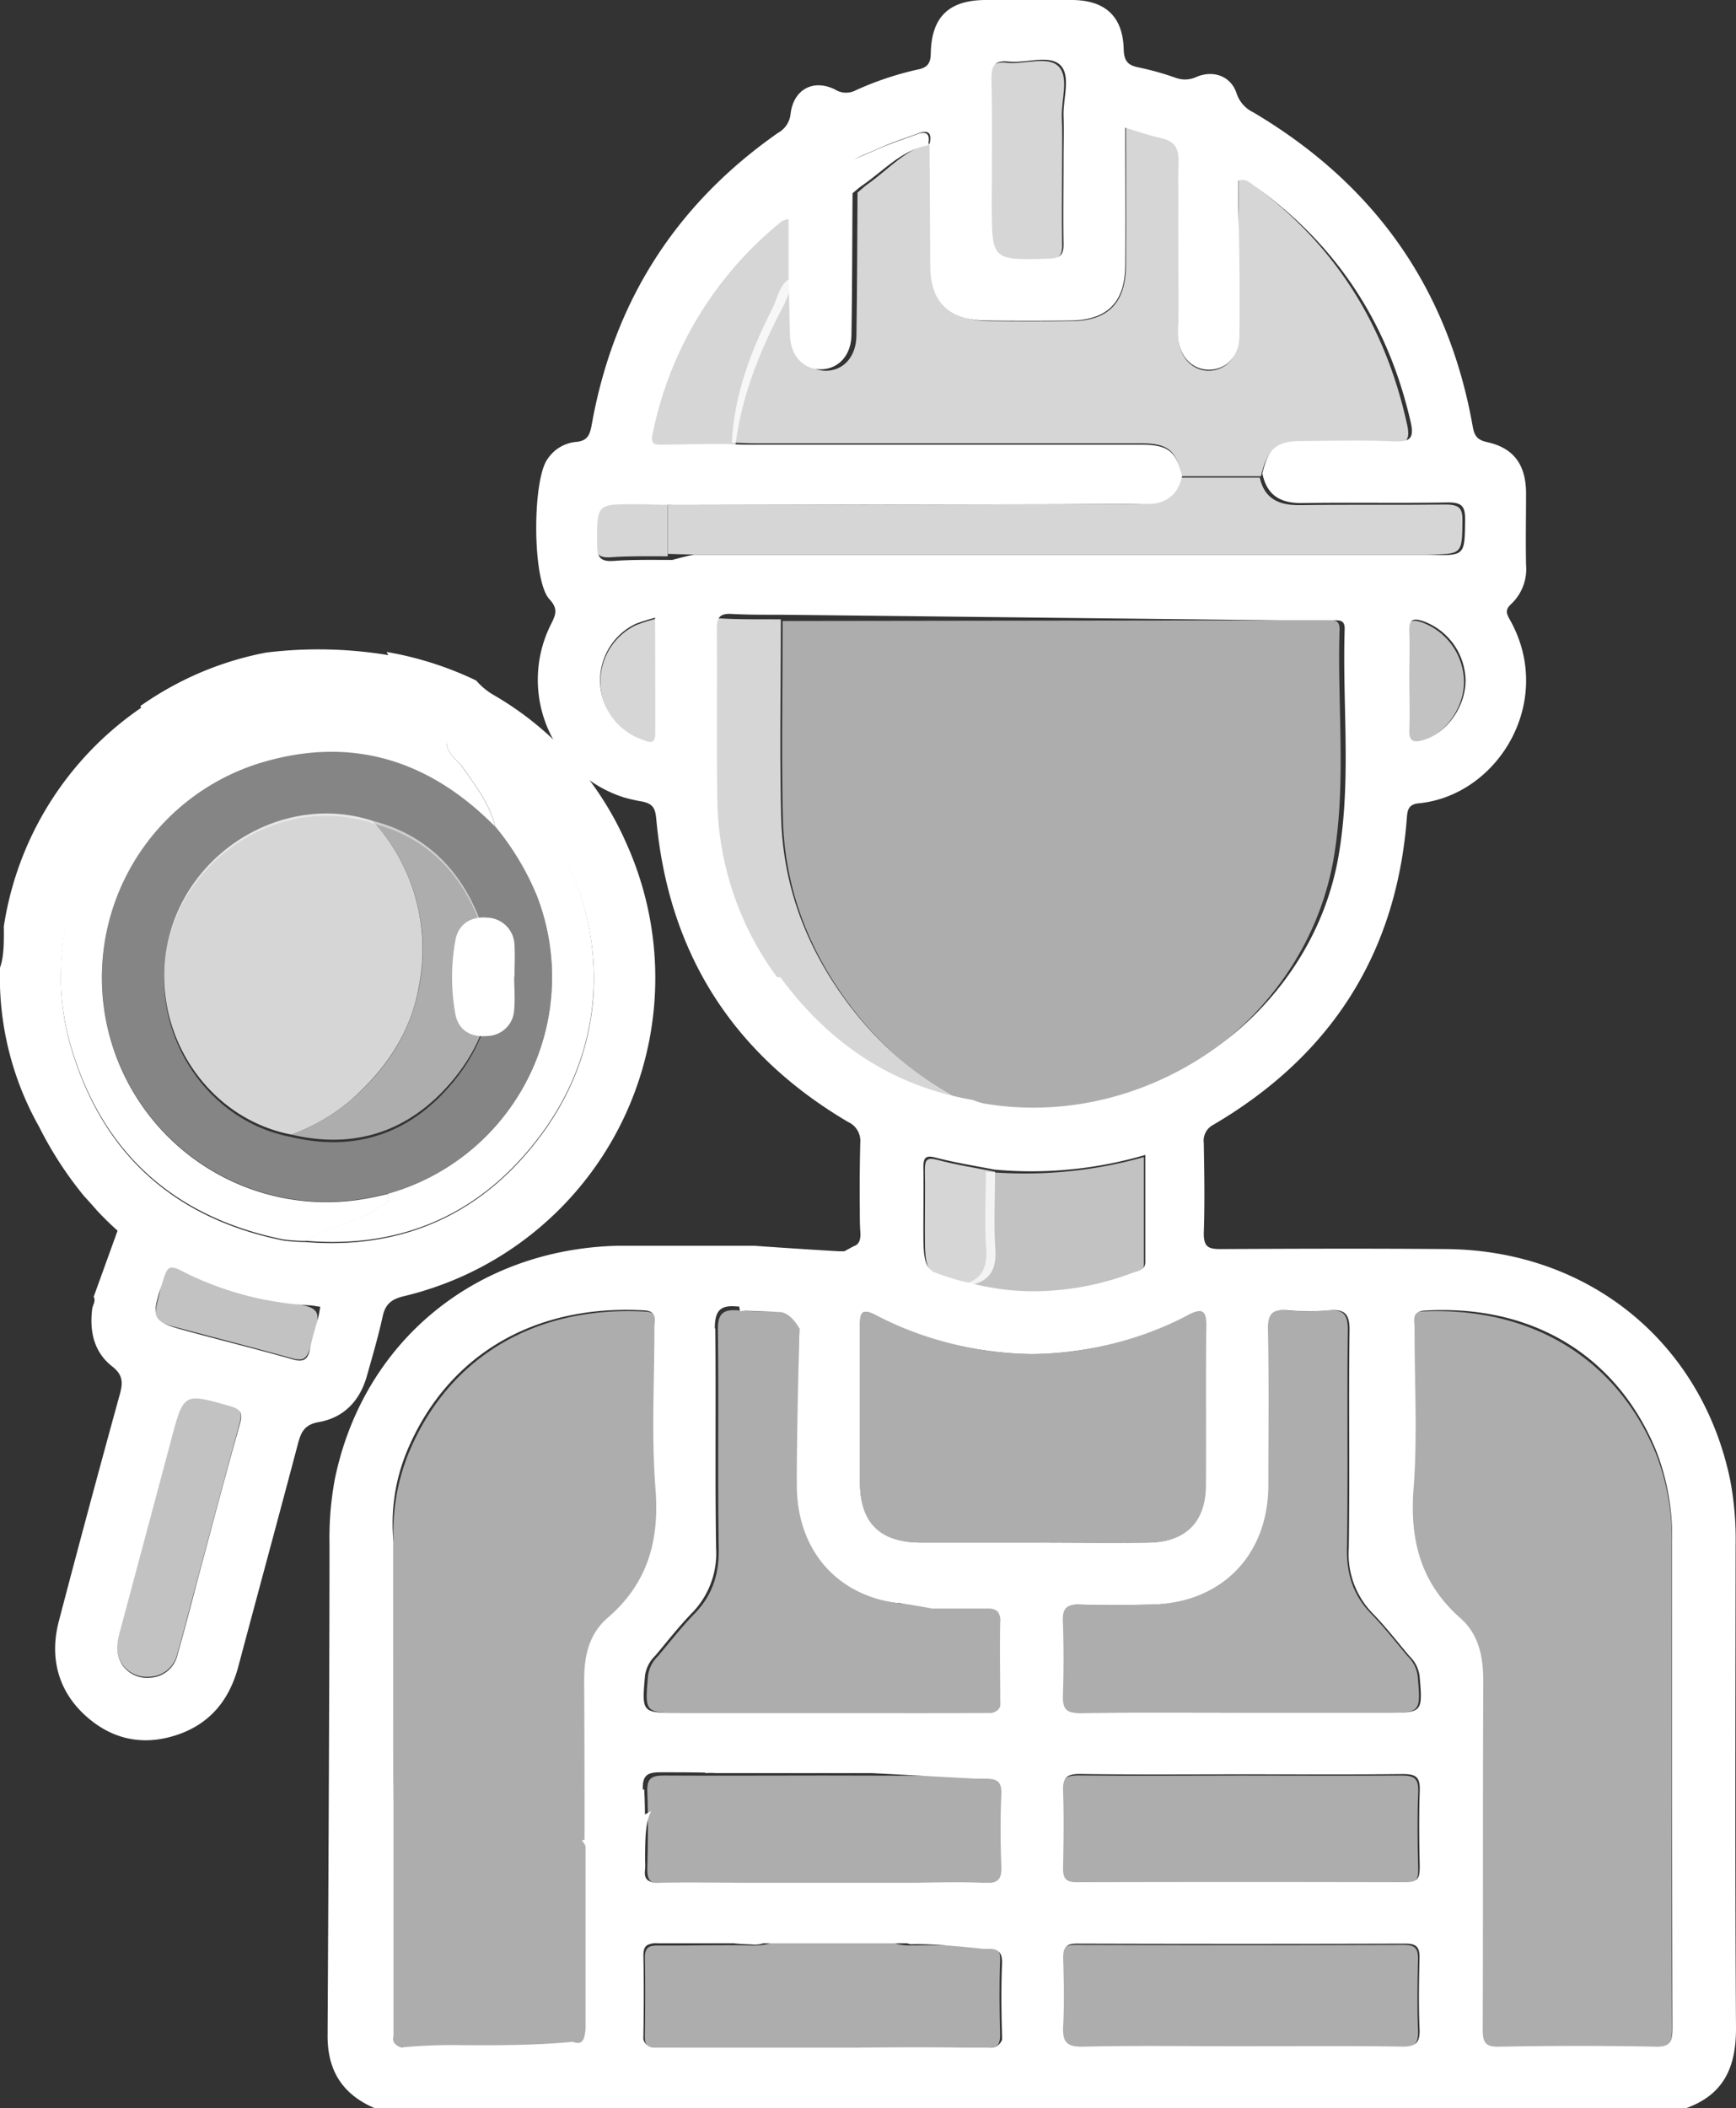<svg xmlns="http://www.w3.org/2000/svg" viewBox="0 0 418.59 508"><rect x="0" y="0" width="418.59" height="508" fill="#333333" stroke="none"/><defs><style>.cls-1,.cls-2,.cls-3,.cls-4,.cls-5{fill:#fff;}.cls-2{opacity:0.7;}.cls-3{opacity:0.4;}.cls-4{opacity:0.8;}.cls-5{opacity:0.6;}</style></defs><title>inspector_light</title><g id="Capa_2" data-name="Capa 2"><g id="Capa_1-2" data-name="Capa 1"><path class="cls-1" d="M124.06,235.35c0-2.49.15-5,0-7.44a6.78,6.78,0,0,0-6.61-6.77c-3.88-.37-7,1.59-7.65,5.52a49.71,49.71,0,0,0,0,17.71c.75,4,3.84,5.69,7.78,5.29a6.61,6.61,0,0,0,6.4-6.39c.25-2.64,0-5.29,0-7.93Z"/><path class="cls-1" d="M107.67,178.28c-21.07-11.5-49.09-8.79-68.5,6.61-20.25,16.1-29.33,43-22,67.47,7.61,25.55,24.87,40.93,51,46.3a42.35,42.35,0,0,0,5.39.39c5.49-3.26,12-4.25,17.35-7.81,1.26-.83,3.34-1.14,2.58-3.49-1.77.37-3.54.81-5.29,1.11A54.12,54.12,0,0,1,62,184.1c22.14-7,41.25-1.24,57.4,15.12-1.24-5.29-4.53-9.52-7.56-13.88C110.29,183,107.42,181.57,107.67,178.28Z"/><path class="cls-1" d="M107.67,178.28c-.25,3.29,2.65,4.75,4.17,7,3,4.35,6.32,8.55,7.56,13.88A65.24,65.24,0,0,1,129.51,216a54.24,54.24,0,0,1-31.18,70.08q-2.4.92-4.87,1.61c.76,2.35-1.32,2.64-2.58,3.49C85.59,294.71,79,295.7,73.53,299c24.07,2.1,43.39-7,57.37-26.24C156.13,238,139.61,193.2,107.67,178.28Z"/><path class="cls-2" d="M29.26,400.71A7.15,7.15,0,0,0,36,404.07a7.05,7.05,0,0,0,6.76-5.57c1.53-5.22,2.86-10.5,4.27-15.75,3.51-13.07,7-26.16,10.59-39.17.8-2.87.74-4.25-2.65-5.12-10.66-2.75-10.58-2.93-13.48,7.75Q35.22,369.39,29,392.51C28.26,395.14,27.61,397.7,29.26,400.71Z"/><path class="cls-2" d="M39.25,304.82a54.63,54.63,0,0,1-.79,6.85c-1.66,6.61-1.75,6.61,4.69,8.36,9.09,2.42,18.19,4.77,27.25,7.29,2.35.65,3.47.4,4.28-2.21,3.15-10,3.25-10-6.86-11.4a82.9,82.9,0,0,1-24-7.51A7.81,7.81,0,0,0,39.25,304.82Z"/><path class="cls-3" d="M93.46,287.66a54.24,54.24,0,0,0,37.66-66.83c-.46-1.64-1-3.27-1.61-4.86a65.24,65.24,0,0,0-10.11-16.84C103.25,182.76,84.14,177,62,184A54.12,54.12,0,0,0,88.13,288.77C89.89,288.46,91.69,288,93.46,287.66Zm-3.61-89.22c11.91,3,20,10.58,24.82,21.44,6.49,14.69,4.67,28.84-5.62,41.15C99,273.08,85.83,277.72,70.19,274c-21.16-4-34.87-26.26-29.45-47.72s28.57-34.63,49.15-27.86Z"/><path class="cls-4" d="M89.89,197.83c-20.54-6.77-43.66,6.35-49.11,27.86s8.33,43.66,29.45,47.72A46.14,46.14,0,0,0,84.6,265.1C93,257.68,99.07,248.86,101,237.72A45.83,45.83,0,0,0,89.89,197.83Z"/><path class="cls-5" d="M89.89,197.83a45.84,45.84,0,0,1,11.17,39.89c-2,11.14-7.94,20-16.43,27.38a46.29,46.29,0,0,1-14.4,8.31c15.64,3.7,28.76-.94,38.86-13,10.29-12.3,12.11-26.46,5.62-41.14C109.87,208.4,101.7,200.83,89.89,197.83Z"/><path class="cls-1" d="M22.59,312.51l5.76-15.94c-1.72-1.52-3.39-3.16-5-4.88a6.66,6.66,0,0,0-.47-.55c-.87-1-1.74-1.95-2.64-2.94a89.17,89.17,0,0,1-10.8-16.64A73.42,73.42,0,0,1,0,233.19c.83-2.27,1-5.29.92-9.92A78.07,78.07,0,0,1,34,170.59a1.2,1.2,0,0,0-.15-.45,79.32,79.32,0,0,1,10.81-6.39,77.66,77.66,0,0,1,19.45-6.48,103.34,103.34,0,0,1,29.54.61l-.44-.77A81.9,81.9,0,0,1,114.83,164a16.09,16.09,0,0,0,4.16,3.46,77.1,77.1,0,0,1,32.14,36A78.83,78.83,0,0,1,111.41,307.6a79.85,79.85,0,0,1-14,4.76c-3,.72-4.5,1.89-5.14,4.89-1.06,4.83-2.47,9.61-3.81,14.37-1.67,5.91-5.52,10-11.49,11.06-3.58.62-4.38,2.43-5.14,5.29-4.73,17.9-9.59,35.72-14.37,53.66-2,7.48-6.22,13.13-13.52,16-8.43,3.26-16.38,2-23.13-4s-8.95-14.08-6.61-23q7.18-27.39,14.7-54.65c.78-2.86.74-4.66-1.87-6.71-4.38-3.44-5.47-8.4-4.8-13.84C22.33,314.54,23.18,313.51,22.59,312.51ZM130.9,273c25.27-34.74,8.73-79.52-23.19-94.38-21.09-11.5-49.11-8.78-68.5,6.61-20.27,16.1-29.34,43-22,67.47,7.62,25.54,24.87,40.92,51,46.23a42,42,0,0,0,5.38.38C97.63,301.28,116.94,292.19,130.9,273ZM41.42,346.58Q35.2,369.76,29,392.88c-.7,2.58-1.33,5.14.35,8.12a7.2,7.2,0,0,0,6.76,3.31,7.09,7.09,0,0,0,6.71-5.63c1.77-6.18,3.37-12.41,5-18.63,3.3-12.26,6.52-24.55,10-36.78.73-2.64.36-3.65-2.43-4.44C44.33,335.72,44.36,335.6,41.42,346.58Zm-1.8-38.91c-3.51,10.68-3.6,10.67,7,13.51,7.94,2.14,16,4.15,23.91,6.4,2.45.69,3.68.25,4.18-2.35s1.32-5.11,2-7.66c.21-.77.32-1.58.51-2.65-1-.14-1.78-.31-2.56-.35a77.18,77.18,0,0,1-31.29-8.51C41.18,305,40.39,305.25,39.62,307.67Z"/><path class="cls-5" d="M323,151.63c0-2.38-1.4-2.14-2.91-2.14H306.71l-118,.16c0,15.87-.31,31.67.06,47.49.43,17.65,6.72,33.22,17.68,47.07a80.84,80.84,0,0,0,24.25,20.59,8.31,8.31,0,0,1,1.66,1.74,16.18,16.18,0,0,0,2.35.78c39.68,7,79.91-20.75,86.83-60.26C324.72,188.73,322.41,170.11,323,151.63Z"/><path class="cls-5" d="M94.9,428.41l-1.32,60.51c1,3.22,1.45,4.63,5.2,4.57q19.34-.37,38.69,0c3.4,0,4-1.09,4-4.2-.12-27.94,0-55.88-.13-83.83,0-5.94,1.07-11.32,5.62-15.24,9.7-8.33,12.55-18.61,11.56-31.19-1-12.82-.2-25.79-.25-38.69,0-1.76.9-4-2.47-4.24-27.19-1.58-47.81,11.36-57.23,34a50.36,50.36,0,0,0-3.64,21.8Z"/><path class="cls-5" d="M199.54,412.78c12.89,0,25.79-.08,38.67.06,3,0,4-.8,4-3.87q-.35-9.18,0-18.35c.11-3.1-1-4-4-3.89-5.61.2-11.23.1-16.85,0-17.12-.19-28.6-11.64-28.68-28.66,0-12.56-.18-25.13.08-37.69.07-3.83-1.13-4.92-4.75-4.59a56.55,56.55,0,0,1-9.91,0c-3.87-.35-5.1.89-5,4.91.22,17.52-.08,35.05.2,52.56.09,6.19-1.55,11.25-5.87,15.66-3.1,3.19-5.86,6.74-8.73,10.15a8.05,8.05,0,0,0-2.44,4.7c-.78,9-.86,9,8.16,9Z"/><path class="cls-5" d="M198.75,427.88c-12.9,0-25.79.08-38.67,0-3,0-4.1.67-4,3.83.24,6.27.17,12.57,0,18.84,0,2.64.83,3.4,3.41,3.38q39.69-.1,79.38,0c2.82,0,3.23-1.23,3.19-3.6-.11-6.11-.22-12.23,0-18.33.13-3.28-.92-4.18-4.18-4.14C224.92,428,211.86,427.88,198.75,427.88Z"/><path class="cls-5" d="M403.1,428.41c0,20.18-.07,40.34.06,60.51,0,3.22-.42,4.63-4.16,4.57q-19.35-.37-38.7,0c-3.4,0-4-1.09-4-4.2.12-27.94,0-55.88.14-83.83,0-5.94-1.08-11.32-5.63-15.24-9.69-8.33-12.55-18.61-11.56-31.19,1-12.82.2-25.79.25-38.69,0-1.76-.9-4,2.48-4.24,27.18-1.58,47.81,11.36,57.23,34a56.26,56.26,0,0,1,3.9,21.8Z"/><path class="cls-4" d="M191.69,66.56c.08,4.84.09,9.68.23,14.52s3.06,8.3,7.25,8.27S206.41,86,206.5,81c.19-11.53.19-23,.27-34.58.86-.72,1.67-1.52,2.61-2.17,5.07-3.56,9.25-8.65,15.69-9.91,0,9.89.09,19.75.17,29.63,0,8.8,4.3,13.23,12.91,13.41q10.26.16,20.49,0c8.62-.13,12.8-4.46,12.86-13.41.08-11,0-22.05,0-33.68,3.18,1,5.9,1.93,8.7,2.61,3,.73,4,2.37,4,5.64-.21,13.07-.09,26.13-.09,39.2v4c.44,4.58,3.63,7.75,7.56,7.6s6.94-3.26,7-8c.12-10.55,0-21.1,0-31.65V43.23c1.76-.59,2.6.67,3.59,1.34,19.52,14.34,31.72,33.61,37,57.65.85,3.78,0,4.88-3.9,4.71-7.31-.34-14.63-.14-22-.08-5.95,0-7.93,1.77-9.31,7.92H285c-1.44-6.3-3.38-7.92-9.77-7.94H181.81c-1.79,0-3.57-.12-5.34-.17.56-11.65,4.65-22.23,9.79-32.37C187.64,71.58,188,67.7,191.69,66.56Z"/><path class="cls-5" d="M248.69,371.74H221.9c-9.87,0-14.55-4.79-14.55-14.63v-37.7c0-3.26.53-4.13,3.79-2.51q37.83,18.83,75.66-.11c3.45-1.74,4.14-.6,4.1,2.85-.14,12.73,0,25.47,0,38.2,0,8.9-4.81,13.75-13.8,13.89C267.54,371.85,258.11,371.74,248.69,371.74Z"/><path class="cls-5" d="M298.54,412.78c-12.89,0-25.79-.08-38.67.06-3,0-4-.8-4-3.87q.34-9.18,0-18.35c-.11-3.1,1-4,4-3.89,5.61.2,11.23.1,16.85,0,17.12-.19,28.6-11.64,28.68-28.66,0-12.56.17-25.13-.08-37.69-.08-3.83,1.13-4.92,4.75-4.59a56.55,56.55,0,0,0,9.91,0c3.86-.35,5.09.89,5,4.91-.22,17.52.08,35.05-.2,52.56-.09,6.19,1.55,11.25,5.86,15.66,3.11,3.19,5.86,6.74,8.73,10.15a8.12,8.12,0,0,1,2.45,4.7c.78,9,.86,9-8.16,9Z"/><path class="cls-4" d="M284.22,115.09h19.54c1.07,4.94,4.39,6.71,9.63,6.64,11.74-.17,23.46,0,35.18-.14,3.33,0,4.1.93,4.06,3.87-.09,8.15,0,8.15-8.76,8.15H166.48c-1.81,0-3.62-.08-5.44-.13V121.71l91.21-.17c7.43,0,14.88-.15,22.3,0C279.76,121.79,283.07,119.91,284.22,115.09Z"/><path class="cls-5" d="M191.29,461.7h19.5c.88,5.06,4,7.26,9,7.13,5.78-.15,11.58.1,17.36-.09,2.92-.11,4.13.63,4,3.81-.23,5.94-.15,11.9,0,17.84,0,2.33-.66,3.14-3.07,3.12q-39.92-.12-79.83,0c-2.23,0-2.8-.83-2.76-2.89.09-6.29.13-12.57,0-18.84,0-2.65,1.16-2.95,3.31-2.93,7.43.07,14.88-.22,22.31,0C186.55,469,190,467.06,191.29,461.7Z"/><path class="cls-5" d="M299.29,427.88c12.9,0,25.78.08,38.67,0,3,0,4.1.67,4,3.83-.24,6.27-.17,12.57,0,18.84.06,2.64-.84,3.4-3.4,3.38q-39.69-.1-79.38,0c-2.82,0-3.23-1.23-3.19-3.6.11-6.11.22-12.23,0-18.33-.13-3.28.92-4.18,4.18-4.14C273.16,428,286.22,427.88,299.29,427.88Z"/><path class="cls-5" d="M298.42,493.42c-12.56,0-25.14-.18-37.67.11-4.07.09-5-1.23-4.83-5,.31-5.44.18-10.9,0-16.35-.06-2.5.65-3.5,3.34-3.48q39.69.12,79.37,0c2.74,0,3.35,1.07,3.28,3.52-.12,5.62-.23,11.24,0,16.85.18,3.43-.8,4.51-4.35,4.44C324.53,493.28,311.47,493.42,298.42,493.42Z"/><path class="cls-2" d="M237.73,282.38a105.94,105.94,0,0,0,38.09-3.54v25.79c0,2-1.86,2.17-3.24,2.64-13.45,4.73-27.13,5.92-41.09,2.37,5.06-.92,6.62-3.85,6.3-8.69C237.37,294.8,237.71,288.58,237.73,282.38Z"/><path class="cls-4" d="M195.68,64.3c-4.56,1.36-5,6-6.7,9.28-6.43,12.14-11.39,24.82-12.08,38.78-6,0-12,.13-18,.22-2.19,0-3.73.13-3.09-3.21a111.83,111.83,0,0,1,38-64.86c.37-.33,1-.34,1.91-.63Z"/><path class="cls-4" d="M239.94,282.38c0,6.2-.35,12.42.06,18.58.31,4.85-1.19,7.77-6,8.7-11-2.45-11-2.45-11-13.39,0-4.78.09-9.55,0-14.32,0-2.4.45-3.12,3.05-2.43C230.55,280.72,235.27,281.45,239.94,282.38Z"/><path class="cls-2" d="M339.48,163.91c0-3.78.12-7.58,0-11.36-.12-2.74.62-3.51,3.37-2.57A15.43,15.43,0,0,1,353,164.31c0,6.36-4.56,12.66-10.23,14.32-2.22.66-3.41.36-3.32-2.36C339.59,172.15,339.48,168,339.48,163.91Z"/><path class="cls-4" d="M158.08,149.13v28c0,3.06-2.07,1.79-3.44,1.32a15.11,15.11,0,0,1-1.33-27.78A44,44,0,0,1,158.08,149.13Z"/><path class="cls-4" d="M161,121.59v12.47c-4.59,0-9.26-.1-13.77.23-3.29.24-3.69-1.22-3.69-4,0-8.89-.13-8.9,8.61-8.88C155.14,121.42,158.09,121.54,161,121.59Z"/><path class="cls-1" d="M418.5,372.36a76.64,76.64,0,0,0-1.33-15.78c-6.89-33.08-34.1-55.25-68.33-55.57-18.19-.15-36.39-.09-54.58,0-2.94,0-4-.56-4-3.76.25-7.26.13-14.56,0-21.82a4.28,4.28,0,0,1,2.3-4.37c28.4-16.67,44.24-41.28,46.69-74.27.14-2,.74-3,2.83-3.2,19.22-1.88,33.08-24.77,21.91-44.38-.86-1.51-1-2.4.46-3.71a11.62,11.62,0,0,0,3.52-9.41c-.12-5.79,0-11.57,0-17.37-.08-6.7-2.93-10.74-9.34-12.16-2.49-.54-3.12-1.58-3.52-3.76-5.91-33.44-23.82-58.51-52.93-75.74a7.73,7.73,0,0,1-4-4.53c-1.32-4.14-5.55-5.74-9.67-4a6.48,6.48,0,0,1-5.11.19,68.85,68.85,0,0,0-8.56-2.41c-2.65-.5-3.8-1.32-3.89-4.43C270.76,3.9,266.41,0,258.36,0H237.78c-8.93,0-13.13,4-13.35,12.75,0,2.45-.77,3.55-3.12,4a75.63,75.63,0,0,0-14.95,5,5,5,0,0,1-5-.17c-5.28-2.64-10.05,0-10.73,5.86a5.91,5.91,0,0,1-3.06,4.6q-36.88,25.8-44.86,70.13c-.44,2.42-.87,4.15-4,4.34a9.28,9.28,0,0,0-6.61,4c-3.76,4.82-3.84,29.37.37,33.88,2.07,2.25,1.61,3.58.49,5.84a29.74,29.74,0,0,0,17.4,41.91,36.34,36.34,0,0,0,4.39,1c2.77.54,3.27,1.72,3.5,4.32q4.44,48.29,46.26,72.93a5,5,0,0,1,2.92,5c-.13,5.45-.18,10.89-.11,16.34h0c0,1.7,0,3.39.12,5.09s-.18,2.53-.8,3.07h0a1.77,1.77,0,0,1-.5.32h-.08l-2.48,1.33h-1.41s-13.53-.81-20.29-1.33H149.09c-34.23.78-61.43,22.93-68.32,56.08a76.53,76.53,0,0,0-1.32,15.77C79.45,411,79,488.73,79,488.73V490c-.19,8.51,3.18,14.49,11.24,18H406.68c9-3.28,11.91-9.87,11.91-19.16C418.33,450.1,418.46,411.23,418.5,372.36Zm-127.64-52.7c-.14,12.72,0,25.46-.08,38.19,0,8.9-4.81,13.76-13.79,13.89-9.42.13-18.84,0-28.28,0h-27c-9.71-.13-14.34-4.86-14.36-14.62v-37.7c0-3.26.54-4.13,3.81-2.5a83.93,83.93,0,0,0,37.71,9.39h0a83.51,83.51,0,0,0,37.89-9.51c3.45-1.73,4.14-.6,4.1,2.86ZM238.5,493.45h-5.9c-8.82-.12-17.65-.07-26.46,0H157.73a2.7,2.7,0,0,1-2.59-2,7.37,7.37,0,0,1,0-.94c.11-6.42.13-12.83,0-19.23,0-1.35.27-2.06.85-2.48h0a4.3,4.3,0,0,1,2.54-.49H177c1.53.21,3.06.21,4.58.31a6,6,0,0,0,2.44-.31h34.74a3,3,0,0,0,1.53.21c5.56-.14,16.68,1.12,16.68,1.12h1.93c2,.16,2.8,1.05,2.71,3.64-.23,5.72-.16,11.47,0,17.2a9.91,9.91,0,0,1,0,1.09A2.93,2.93,0,0,1,238.5,493.45Zm-66.14-173.3c0-4.28,1.27-5.71,5.42-5.3h.46a7.84,7.84,0,0,0,.23,1.18l.16-.08,1.21-.08c2.55.13,5.11.08,7.65.31h.28c2.86-.14,5,4,5,4v.18s-.7,25.14-.64,37.69c.08,15.48,9.6,26.33,24.22,28.27h.33c.41,0,.81.16,1.22.2,2.28.24,6.86,1.12,6.86,1.12h13.81a3.16,3.16,0,0,1,2,.72,3.67,3.67,0,0,1,.61,2.55c-.14,6.21,0,12.42,0,18.63a15.69,15.69,0,0,1,0,1.68,2.55,2.55,0,0,1-2.43,1.56h-75c-9.07,0-9,0-8.22-9A8.24,8.24,0,0,1,158,399c2.89-3.43,5.66-7,8.77-10.21a20.6,20.6,0,0,0,5.9-15.75c-.28-17.64,0-35.27-.19-52.89Zm71-9.26h0c-.81-.08-1.63-.19-2.44-.3a62,62,0,0,1-7.25-1.46l-2.07-.47c-2-.55-4-1.19-5.89-1.9l-.54-.19c-2.5-1.57-2.52-4.16-2.52-10.83,0-4.78.08-9.55,0-14.32,0-2.4.44-3.12,3.06-2.43,4.59,1.2,9.26,1.93,14,2.86a97.43,97.43,0,0,0,36.46-3.53V304.1c0,2-1.77,2.17-3.1,2.64a67.93,67.93,0,0,1-23.68,4.44h0q-3,0-6-.29ZM155,431.27c-.13-3.45,1.11-4.2,4.33-4.17,3.58,0,7.22,0,10.74.07l-.13.13a20.27,20.27,0,0,1,2.7,0h37.62l24.9,1.33h2.2c3,0,4.25.58,4.09,3.83-.26,5.75-.23,11.52,0,17.27.09,2.56-.46,3.77-2.55,4h-2c-5.34-.23-10.77-.09-16.15,0H181.4c-7.5,0-15-.15-22.51,0a4,4,0,0,1-2.77-.68,2.19,2.19,0,0,1-.57-1h0a5.43,5.43,0,0,1,0-1.61,16.52,16.52,0,0,0,0-2c0-6.07.14-9.47,1.48-12-.49.28-1,.53-1.52.81,0-2.08-.08-4.05-.16-6ZM343.14,178.36c-2.22.66-3.41.35-3.32-2.37.15-4.12,0-8.23,0-12.36,0-3.78.12-7.58,0-11.36-.12-2.74.61-3.51,3.36-2.57A15.46,15.46,0,0,1,353.38,164C353.36,170.39,348.82,176.69,343.14,178.36ZM243.25,14.84c4.23.43,9.75-1.74,12.4.84s.64,8.09.8,12.33c.12,3.45,0,6.92,0,10.38,0,6.75-.12,13.51,0,20.27.07,2.79-.84,3.6-3.65,3.68-13.66.37-13.66.46-13.66-13.33,0-10,.14-20.1-.08-30.15C239.06,15.56,240.06,14.53,243.25,14.84ZM158,176.81c0,3.07-2.06,1.8-3.42,1.32a15.1,15.1,0,0,1-1.33-27.78,43.38,43.38,0,0,1,4.7-1.48C158,158.46,158,167.63,158,176.81Zm4.52-41.87c-4.88,0-9.84-.11-14.62.24-3.51.25-3.92-1.3-3.93-4.22,0-9.45-.15-9.46,9.16-9.43,3.14,0,6.27.12,9.39.18l90.55-.18c7.45,0,14.88-.15,22.31,0,5.3.15,8.56-1.77,9.66-6.84-1.47-6-3.44-7.52-9.93-7.53H180.12c-1.81,0-3.61-.12-5.42-.17-4.94,0-9.87.1-14.81.18-1.81,0-3.08.1-2.54-2.55a88,88,0,0,1,31.21-51.33,5.89,5.89,0,0,1,1.59-.5V66.48s.2,9.55.33,14.32S193.59,89,197.85,89s7.37-3.31,7.45-8.22c.19-11.38.19-22.74.27-34.12-.42-9.65-1.23-7.38,6.72-11.08,3-1.33,6.13-2.32,9.2-3.46,2.78-1,3.16.35,2.64,2.65.07,9.75.11,19.49.18,29.24,0,8.67,4.36,13,13.12,13.23q10.42.15,20.82,0c8.77-.14,13-4.41,13.07-13.23.1-10.88,0-21.77,0-33.24,3.22,1,6,1.91,8.83,2.57,3.05.73,4.08,2.34,4,5.57-.21,12.9-.08,25.78-.08,38.68-.06,1.32-.06,2.65,0,4,.45,4.53,3.68,7.65,7.69,7.5s7-3.21,7.09-7.94c.12-10.41,0-20.82-.25-31.23v-6.4c2-.58,2.9.66,3.91,1.32,19.85,14.16,32.23,33.17,37.64,56.89.85,3.73,0,4.81-4,4.64-7.42-.33-14.87-.13-22.3-.08-6.05,0-8.06,1.75-9.46,7.82,1.08,5.29,4.39,7.2,9.64,7.12,11.72-.19,23.46.06,35.18-.15,3.33,0,4.09,1,4.06,4.15-.09,8.75,0,8.75-8.76,8.44H167.33c-1.81.32-5.44,1.33-5.44,1.33Zm24.84,100.54a73.63,73.63,0,0,1-14.41-43.61c-.19-13.43,0-26.85-.11-40.29,0-2.66.63-3.79,3.54-3.63,4.78.27,9.6.16,14.39.22l118,1.32h12.59c1.48,0,2.94-.22,2.87,2.12-.58,18.29,1.68,36.58-1.49,54.76-6.82,39-46.53,66.37-85.76,59.51a15.69,15.69,0,0,1-2.31-.78c-19.68-3.38-34.89-13.82-46.53-29.62ZM98.1,349.78c9.42-22.61,30-35.55,57.23-34,3.36.2,2.46,2.48,2.47,4.24,0,12.9-.76,25.87.25,38.69,1,12.58-1.87,22.86-11.56,31.19-4.56,4-5.66,9.26-5.63,15.24q.1,19.09.08,38.19l-.65.21a4.47,4.47,0,0,1,.91,1.39v44c-.26,2.65-.73,4-3.09,3.13H138c-8.89.84-17.78.85-26.67.8a131.44,131.44,0,0,0-14.31.52h-.14c-1.35-.31-2.49-1.33-2-2.67V465.67h0V371.58A45.67,45.67,0,0,1,98.1,349.78ZM338,493.2c-13.06-.2-26.12-.08-39.17-.08-12.56,0-25.14-.19-37.67.1-4.07.1-5-1.23-4.81-5,.3-5.43.17-10.9,0-16.35,0-2.5.65-3.49,3.33-3.48q39.69.12,79.31,0c2.74,0,3.35,1.07,3.29,3.52-.13,5.62-.23,11.25,0,16.85C342.47,492.18,341.49,493.26,338,493.2Zm4.31-43c.07,2.65-.83,3.4-3.4,3.39q-39.69-.1-79.37,0c-2.83,0-3.24-1.23-3.21-3.6.12-6.11.22-12.24,0-18.34-.13-3.28.92-4.18,4.17-4.14,13.06.19,26.12.08,39.17.08s25.77.08,38.67-.06c2.95,0,4.09.66,4,3.82-.21,6.28-.14,12.58,0,18.85Zm-8.15-37.45h-35.2c-12.9,0-25.8-.08-38.68.07-3,0-4-.81-4-3.88q.32-9.17,0-18.35c-.11-3.09,1-4,4-3.89,5.62.2,11.24.11,16.86,0,17.12-.18,28.59-11.64,28.69-28.65,0-12.57.17-25.14-.1-37.69-.08-3.84,1.13-4.92,4.76-4.59a56.55,56.55,0,0,0,9.91,0c3.85-.36,5.08.88,5,4.9-.22,17.52.09,35.05-.18,52.56a20.47,20.47,0,0,0,5.9,15.71c3.09,3.19,5.84,6.73,8.71,10.14a8.17,8.17,0,0,1,2.46,4.7C343.05,412.75,343.13,412.75,334.12,412.75Zm65.05,80.47c-12.6-.25-25.21-.22-37.81,0-3.33.07-3.88-1.08-3.88-4.19.1-27.94,0-55.88.13-83.83,0-5.94-1.06-11.33-5.51-15.24-9.46-8.34-12.27-18.62-11.3-31.2,1-12.82.2-25.78.25-38.68,0-1.76-.87-4.05,2.42-4.25,26.57-1.57,46.72,11.37,55.92,34a57.3,57.3,0,0,1,3.75,21.77v56.56q0,30.25.08,60.51c0,3.21-.38,4.63-4.05,4.56Z"/><path class="cls-4" d="M188.28,149.26c0,15.88-.3,31.68.07,47.5.42,17.65,6.72,33.23,17.67,47.07a80.67,80.67,0,0,0,24.25,20.58,8.45,8.45,0,0,1,1.68,1.75c-19.84-3.43-35.28-14-47.07-30a73.2,73.2,0,0,1-14.34-43.41c-.18-13.36,0-26.72-.12-40.1,0-2.64.64-3.77,3.52-3.61C178.72,149.32,183.52,149.21,188.28,149.26Z"/><path class="cls-4" d="M256.1,38.67c0,6.75-.11,13.51,0,20.27.06,2.79-.86,3.59-3.67,3.67-13.65.37-13.65.47-13.65-13.32,0-10,.14-20.11-.08-30.15-.08-3.3.94-4.34,4.13-4,4.22.43,9.75-1.74,12.38.84s.66,8.09.81,12.33C256.2,31.72,256.1,35.2,256.1,38.67Z"/><path class="cls-1" d="M223.78,35c-6.55,1.24-10.8,6.26-16,9.78-.92.63-1.74,1.43-2.64,2.14-.44-9.66-1.25-7.38,6.72-11.09,3-1.32,6.12-2.31,9.19-3.45C223.88,31.33,224.27,32.72,223.78,35Z"/></g></g></svg>